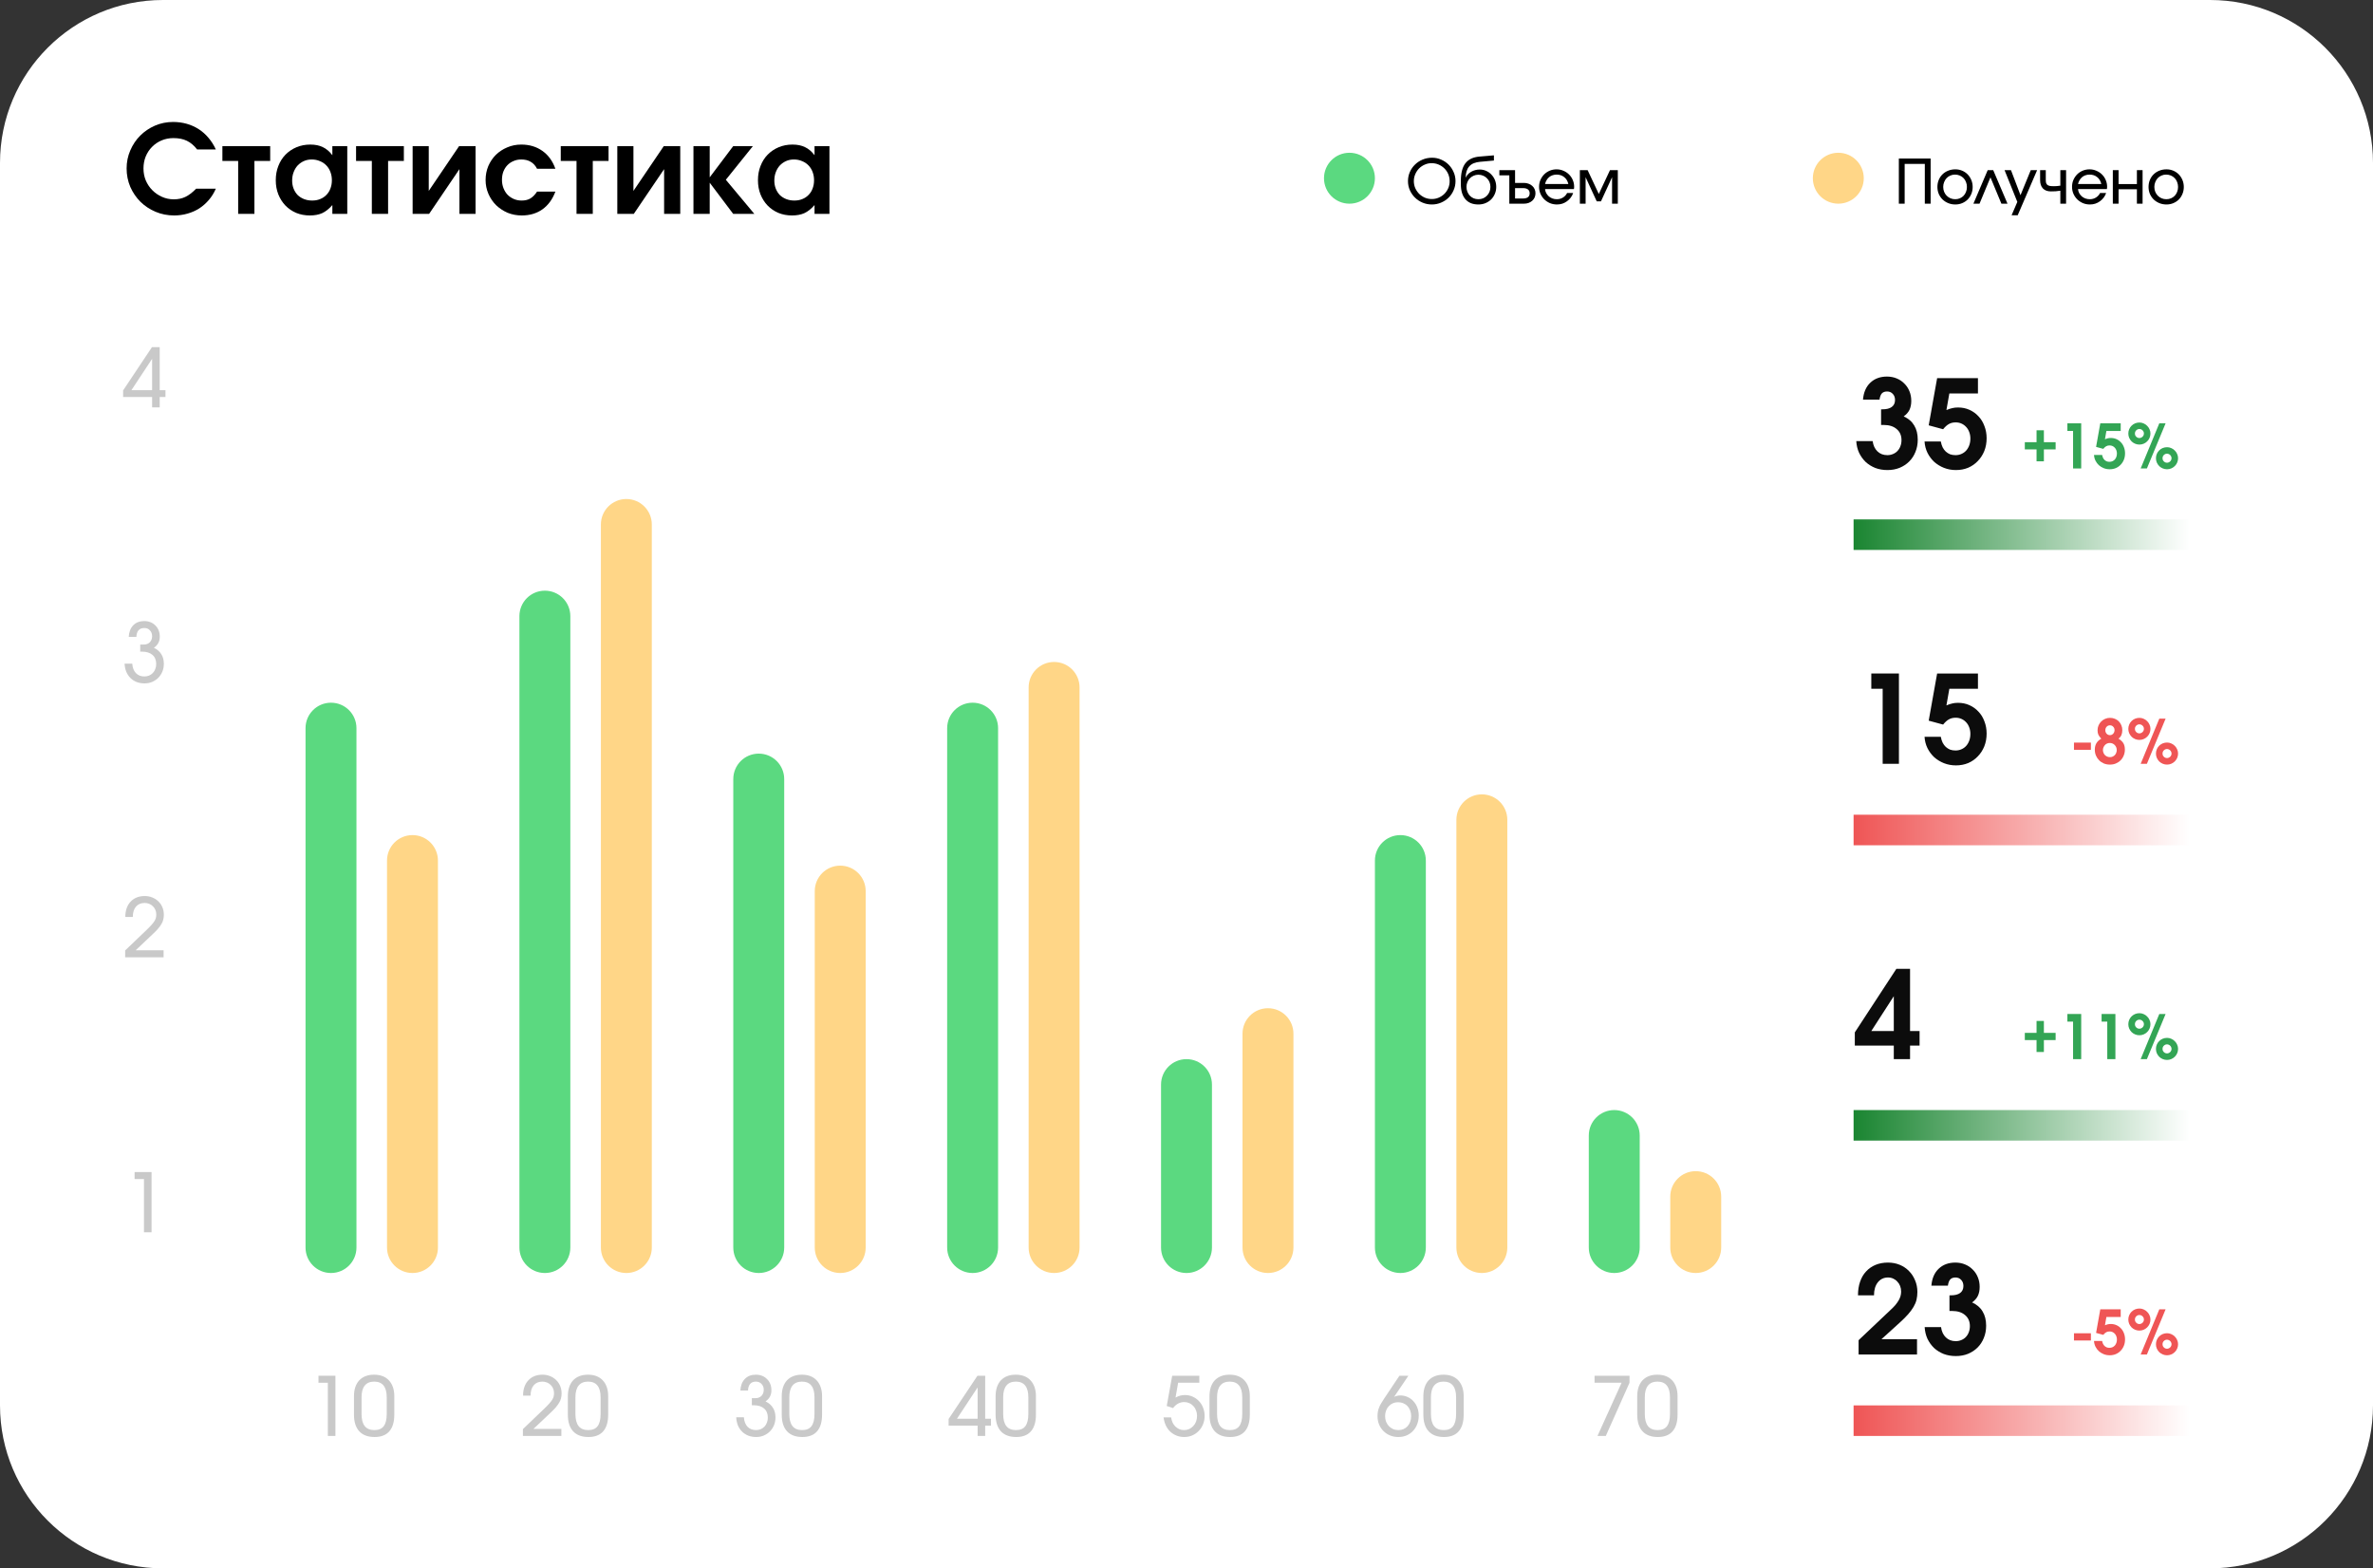 <?xml version="1.0" encoding="UTF-8"?> <svg xmlns="http://www.w3.org/2000/svg" width="233" height="154" viewBox="0 0 233 154" fill="none"><rect x="0" y="0" width="233" height="154" fill="#333333" stroke="none"/><path d="M0 16C0 7.163 7.163 0 16 0H217C225.837 0 233 7.163 233 16V138C233 146.837 225.837 154 217 154H16C7.163 154 0 146.837 0 138V16Z" fill="white"></path><path d="M30 71.5C30 70.119 31.119 69 32.5 69V69C33.881 69 35 70.119 35 71.5V122.5C35 123.881 33.881 125 32.5 125V125C31.119 125 30 123.881 30 122.5V71.5Z" fill="#5BD980"></path><path d="M51 60.5C51 59.119 52.119 58 53.5 58V58C54.881 58 56 59.119 56 60.5V122.5C56 123.881 54.881 125 53.5 125V125C52.119 125 51 123.881 51 122.5V60.5Z" fill="#5BD980"></path><path d="M72 76.5C72 75.119 73.119 74 74.5 74V74C75.881 74 77 75.119 77 76.5V122.5C77 123.881 75.881 125 74.5 125V125C73.119 125 72 123.881 72 122.5V76.5Z" fill="#5BD980"></path><path d="M93 71.5C93 70.119 94.119 69 95.5 69V69C96.881 69 98 70.119 98 71.5V122.5C98 123.881 96.881 125 95.5 125V125C94.119 125 93 123.881 93 122.5V71.5Z" fill="#5BD980"></path><path d="M114 106.5C114 105.119 115.119 104 116.5 104V104C117.881 104 119 105.119 119 106.5V122.5C119 123.881 117.881 125 116.5 125V125C115.119 125 114 123.881 114 122.5V106.5Z" fill="#5BD980"></path><path d="M135 84.5C135 83.119 136.119 82 137.5 82V82C138.881 82 140 83.119 140 84.5V122.5C140 123.881 138.881 125 137.5 125V125C136.119 125 135 123.881 135 122.5V84.5Z" fill="#5BD980"></path><path d="M156 111.5C156 110.119 157.119 109 158.5 109V109C159.881 109 161 110.119 161 111.5V122.5C161 123.881 159.881 125 158.5 125V125C157.119 125 156 123.881 156 122.5V111.5Z" fill="#5BD980"></path><path d="M130 17.5C130 16.119 131.119 15 132.5 15V15C133.881 15 135 16.119 135 17.5V17.5C135 18.881 133.881 20 132.5 20V20C131.119 20 130 18.881 130 17.5V17.5Z" fill="#5BD980"></path><path d="M38 84.5C38 83.119 39.119 82 40.5 82V82C41.881 82 43 83.119 43 84.5V122.5C43 123.881 41.881 125 40.5 125V125C39.119 125 38 123.881 38 122.5V84.5Z" fill="#FFD687"></path><path d="M59 51.5C59 50.119 60.119 49 61.5 49V49C62.881 49 64 50.119 64 51.5V122.5C64 123.881 62.881 125 61.5 125V125C60.119 125 59 123.881 59 122.5V51.5Z" fill="#FFD687"></path><path d="M80 87.5C80 86.119 81.119 85 82.5 85V85C83.881 85 85 86.119 85 87.5V122.5C85 123.881 83.881 125 82.5 125V125C81.119 125 80 123.881 80 122.5V87.5Z" fill="#FFD687"></path><path d="M101 67.5C101 66.119 102.119 65 103.5 65V65C104.881 65 106 66.119 106 67.5V122.5C106 123.881 104.881 125 103.5 125V125C102.119 125 101 123.881 101 122.5V67.5Z" fill="#FFD687"></path><path d="M122 101.5C122 100.119 123.119 99 124.5 99V99C125.881 99 127 100.119 127 101.5V122.5C127 123.881 125.881 125 124.5 125V125C123.119 125 122 123.881 122 122.5V101.5Z" fill="#FFD687"></path><path d="M143 80.5C143 79.119 144.119 78 145.5 78V78C146.881 78 148 79.119 148 80.5V122.5C148 123.881 146.881 125 145.5 125V125C144.119 125 143 123.881 143 122.5V80.5Z" fill="#FFD687"></path><path d="M164 117.5C164 116.119 165.119 115 166.5 115V115C167.881 115 169 116.119 169 117.5V122.5C169 123.881 167.881 125 166.5 125V125C165.119 125 164 123.881 164 122.5V117.5Z" fill="#FFD687"></path><path d="M178 17.5C178 16.119 179.119 15 180.5 15V15C181.881 15 183 16.119 183 17.5V17.5C183 18.881 181.881 20 180.5 20V20C179.119 20 178 18.881 178 17.5V17.5Z" fill="#FFD687"></path><path d="M14.136 121V115.776H13.216V115.088H14.88V121H14.136Z" fill="#C9C9C9"></path><path d="M34.756 138.904V137.12C34.756 136.779 34.798 136.477 34.884 136.216C34.974 135.949 35.102 135.725 35.268 135.544C35.438 135.363 35.647 135.224 35.892 135.128C36.137 135.032 36.417 134.984 36.732 134.984C37.047 134.984 37.327 135.032 37.572 135.128C37.817 135.224 38.023 135.363 38.188 135.544C38.358 135.725 38.489 135.947 38.58 136.208C38.67 136.469 38.716 136.765 38.716 137.096V138.904C38.716 139.629 38.55 140.179 38.22 140.552C37.895 140.92 37.414 141.104 36.78 141.104C36.124 141.104 35.623 140.917 35.276 140.544C34.929 140.165 34.756 139.619 34.756 138.904ZM35.5 138.832C35.5 139.371 35.604 139.771 35.812 140.032C36.02 140.293 36.334 140.424 36.756 140.424C37.177 140.424 37.484 140.296 37.676 140.04C37.873 139.784 37.972 139.384 37.972 138.84V137.208C37.972 136.691 37.868 136.304 37.66 136.048C37.457 135.792 37.151 135.664 36.74 135.664C36.329 135.664 36.02 135.795 35.812 136.056C35.604 136.312 35.5 136.696 35.5 137.208V138.832Z" fill="#C9C9C9"></path><path d="M32.191 141V135.776H31.27V135.088H32.934V141H32.191Z" fill="#C9C9C9"></path><path d="M55.756 138.904V137.12C55.756 136.779 55.798 136.477 55.884 136.216C55.974 135.949 56.102 135.725 56.268 135.544C56.438 135.363 56.647 135.224 56.892 135.128C57.137 135.032 57.417 134.984 57.732 134.984C58.047 134.984 58.327 135.032 58.572 135.128C58.817 135.224 59.023 135.363 59.188 135.544C59.358 135.725 59.489 135.947 59.58 136.208C59.67 136.469 59.716 136.765 59.716 137.096V138.904C59.716 139.629 59.55 140.179 59.22 140.552C58.895 140.92 58.414 141.104 57.78 141.104C57.124 141.104 56.623 140.917 56.276 140.544C55.929 140.165 55.756 139.619 55.756 138.904ZM56.5 138.832C56.5 139.371 56.604 139.771 56.812 140.032C57.02 140.293 57.334 140.424 57.756 140.424C58.177 140.424 58.484 140.296 58.676 140.04C58.873 139.784 58.972 139.384 58.972 138.84V137.208C58.972 136.691 58.868 136.304 58.66 136.048C58.457 135.792 58.151 135.664 57.74 135.664C57.329 135.664 57.02 135.795 56.812 136.056C56.604 136.312 56.5 136.696 56.5 137.208V138.832Z" fill="#C9C9C9"></path><path d="M51.343 141V140.328L53.423 138.336C53.625 138.144 53.788 137.979 53.911 137.84C54.039 137.701 54.137 137.576 54.207 137.464C54.281 137.347 54.332 137.237 54.359 137.136C54.385 137.029 54.399 136.917 54.399 136.8C54.399 136.635 54.369 136.483 54.311 136.344C54.252 136.205 54.172 136.088 54.071 135.992C53.975 135.891 53.855 135.811 53.711 135.752C53.572 135.693 53.42 135.664 53.255 135.664C52.892 135.664 52.607 135.787 52.399 136.032C52.196 136.277 52.095 136.613 52.095 137.04H51.359C51.359 136.725 51.401 136.443 51.487 136.192C51.577 135.936 51.705 135.72 51.871 135.544C52.036 135.363 52.236 135.224 52.471 135.128C52.705 135.032 52.969 134.984 53.263 134.984C53.535 134.984 53.785 135.032 54.015 135.128C54.244 135.219 54.441 135.347 54.607 135.512C54.777 135.672 54.908 135.864 54.999 136.088C55.095 136.312 55.143 136.557 55.143 136.824C55.143 136.989 55.124 137.147 55.087 137.296C55.055 137.44 54.993 137.587 54.903 137.736C54.817 137.88 54.705 138.035 54.567 138.2C54.428 138.36 54.252 138.539 54.039 138.736L52.375 140.312H55.119V141H51.343Z" fill="#C9C9C9"></path><path d="M76.757 138.904V137.12C76.757 136.779 76.799 136.477 76.885 136.216C76.975 135.949 77.103 135.725 77.269 135.544C77.439 135.363 77.647 135.224 77.893 135.128C78.138 135.032 78.418 134.984 78.733 134.984C79.047 134.984 79.328 135.032 79.573 135.128C79.818 135.224 80.023 135.363 80.189 135.544C80.359 135.725 80.49 135.947 80.581 136.208C80.671 136.469 80.717 136.765 80.717 137.096V138.904C80.717 139.629 80.552 140.179 80.221 140.552C79.895 140.92 79.415 141.104 78.781 141.104C78.125 141.104 77.624 140.917 77.277 140.544C76.93 140.165 76.757 139.619 76.757 138.904ZM77.501 138.832C77.501 139.371 77.605 139.771 77.813 140.032C78.021 140.293 78.335 140.424 78.757 140.424C79.178 140.424 79.485 140.296 79.677 140.04C79.874 139.784 79.973 139.384 79.973 138.84V137.208C79.973 136.691 79.869 136.304 79.661 136.048C79.458 135.792 79.151 135.664 78.741 135.664C78.33 135.664 78.021 135.795 77.813 136.056C77.605 136.312 77.501 136.696 77.501 137.208V138.832Z" fill="#C9C9C9"></path><path d="M72.287 139.168H73.039C73.071 139.568 73.191 139.877 73.399 140.096C73.612 140.315 73.89 140.424 74.231 140.424C74.396 140.424 74.551 140.395 74.695 140.336C74.839 140.272 74.962 140.187 75.063 140.08C75.17 139.968 75.25 139.837 75.303 139.688C75.362 139.539 75.391 139.379 75.391 139.208C75.391 138.813 75.268 138.512 75.023 138.304C74.778 138.091 74.428 137.984 73.975 137.984H73.823V137.288H74.191C74.426 137.288 74.618 137.213 74.767 137.064C74.916 136.909 74.991 136.712 74.991 136.472C74.991 136.237 74.919 136.045 74.775 135.896C74.636 135.741 74.452 135.664 74.223 135.664C73.978 135.664 73.788 135.739 73.655 135.888C73.527 136.037 73.458 136.253 73.447 136.536H72.695C72.722 136.056 72.868 135.677 73.135 135.4C73.407 135.123 73.767 134.984 74.215 134.984C74.439 134.984 74.644 135.021 74.831 135.096C75.018 135.171 75.178 135.277 75.311 135.416C75.45 135.549 75.556 135.709 75.631 135.896C75.706 136.083 75.743 136.288 75.743 136.512C75.743 136.752 75.695 136.96 75.599 137.136C75.508 137.312 75.364 137.469 75.167 137.608C75.492 137.763 75.735 137.973 75.895 138.24C76.06 138.501 76.143 138.813 76.143 139.176C76.143 139.453 76.095 139.709 75.999 139.944C75.903 140.173 75.77 140.376 75.599 140.552C75.428 140.723 75.226 140.859 74.991 140.96C74.762 141.056 74.514 141.104 74.247 141.104C73.964 141.104 73.706 141.059 73.471 140.968C73.242 140.877 73.039 140.747 72.863 140.576C72.692 140.405 72.556 140.203 72.455 139.968C72.359 139.728 72.303 139.461 72.287 139.168Z" fill="#C9C9C9"></path><path d="M97.756 138.904V137.12C97.756 136.779 97.799 136.477 97.884 136.216C97.975 135.949 98.103 135.725 98.268 135.544C98.439 135.363 98.647 135.224 98.892 135.128C99.137 135.032 99.417 134.984 99.732 134.984C100.047 134.984 100.327 135.032 100.572 135.128C100.817 135.224 101.023 135.363 101.188 135.544C101.359 135.725 101.489 135.947 101.58 136.208C101.671 136.469 101.716 136.765 101.716 137.096V138.904C101.716 139.629 101.551 140.179 101.22 140.552C100.895 140.92 100.415 141.104 99.78 141.104C99.124 141.104 98.623 140.917 98.276 140.544C97.929 140.165 97.756 139.619 97.756 138.904ZM98.5 138.832C98.5 139.371 98.604 139.771 98.812 140.032C99.02 140.293 99.335 140.424 99.756 140.424C100.177 140.424 100.484 140.296 100.676 140.04C100.873 139.784 100.972 139.384 100.972 138.84V137.208C100.972 136.691 100.868 136.304 100.66 136.048C100.457 135.792 100.151 135.664 99.74 135.664C99.329 135.664 99.02 135.795 98.812 136.056C98.604 136.312 98.5 136.696 98.5 137.208V138.832Z" fill="#C9C9C9"></path><path d="M93.143 139.984V139.336L95.975 135.088H96.735V139.312H97.303V139.984H96.735V141H95.991V139.984H93.143ZM93.959 139.312H95.991V136.232L93.959 139.312Z" fill="#C9C9C9"></path><path d="M118.757 138.904V137.12C118.757 136.779 118.8 136.477 118.885 136.216C118.976 135.949 119.104 135.725 119.269 135.544C119.44 135.363 119.648 135.224 119.893 135.128C120.138 135.032 120.418 134.984 120.733 134.984C121.048 134.984 121.328 135.032 121.573 135.128C121.818 135.224 122.024 135.363 122.189 135.544C122.36 135.725 122.49 135.947 122.581 136.208C122.672 136.469 122.717 136.765 122.717 137.096V138.904C122.717 139.629 122.552 140.179 122.221 140.552C121.896 140.92 121.416 141.104 120.781 141.104C120.125 141.104 119.624 140.917 119.277 140.544C118.93 140.165 118.757 139.619 118.757 138.904ZM119.501 138.832C119.501 139.371 119.605 139.771 119.813 140.032C120.021 140.293 120.336 140.424 120.757 140.424C121.178 140.424 121.485 140.296 121.677 140.04C121.874 139.784 121.973 139.384 121.973 138.84V137.208C121.973 136.691 121.869 136.304 121.661 136.048C121.458 135.792 121.152 135.664 120.741 135.664C120.33 135.664 120.021 135.795 119.813 136.056C119.605 136.312 119.501 136.696 119.501 137.208V138.832Z" fill="#C9C9C9"></path><path d="M114.247 139.176H114.991C115.018 139.363 115.066 139.533 115.135 139.688C115.21 139.843 115.303 139.973 115.415 140.08C115.527 140.187 115.655 140.272 115.799 140.336C115.943 140.395 116.098 140.424 116.263 140.424C116.444 140.424 116.612 140.389 116.767 140.32C116.922 140.245 117.055 140.147 117.167 140.024C117.284 139.901 117.375 139.757 117.439 139.592C117.503 139.421 117.535 139.235 117.535 139.032C117.535 138.84 117.503 138.661 117.439 138.496C117.375 138.325 117.287 138.181 117.175 138.064C117.063 137.941 116.93 137.845 116.775 137.776C116.62 137.707 116.452 137.672 116.271 137.672C116.058 137.672 115.863 137.72 115.687 137.816C115.511 137.907 115.34 138.056 115.175 138.264L114.559 138.056L115.095 135.088H117.759V135.776H115.679L115.423 137.232C115.588 137.141 115.743 137.077 115.887 137.04C116.031 137.003 116.186 136.984 116.351 136.984C116.628 136.984 116.882 137.037 117.111 137.144C117.346 137.251 117.548 137.395 117.719 137.576C117.895 137.757 118.031 137.973 118.127 138.224C118.228 138.475 118.279 138.744 118.279 139.032C118.279 139.325 118.228 139.597 118.127 139.848C118.026 140.099 117.884 140.317 117.703 140.504C117.527 140.691 117.316 140.837 117.071 140.944C116.831 141.051 116.57 141.104 116.287 141.104C116.015 141.104 115.762 141.059 115.527 140.968C115.292 140.872 115.084 140.741 114.903 140.576C114.727 140.405 114.583 140.203 114.471 139.968C114.359 139.728 114.284 139.464 114.247 139.176Z" fill="#C9C9C9"></path><path d="M139.756 138.904V137.12C139.756 136.779 139.799 136.477 139.884 136.216C139.975 135.949 140.103 135.725 140.268 135.544C140.439 135.363 140.647 135.224 140.892 135.128C141.137 135.032 141.417 134.984 141.732 134.984C142.047 134.984 142.327 135.032 142.572 135.128C142.817 135.224 143.023 135.363 143.188 135.544C143.359 135.725 143.489 135.947 143.58 136.208C143.671 136.469 143.716 136.765 143.716 137.096V138.904C143.716 139.629 143.551 140.179 143.22 140.552C142.895 140.92 142.415 141.104 141.78 141.104C141.124 141.104 140.623 140.917 140.276 140.544C139.929 140.165 139.756 139.619 139.756 138.904ZM140.5 138.832C140.5 139.371 140.604 139.771 140.812 140.032C141.02 140.293 141.335 140.424 141.756 140.424C142.177 140.424 142.484 140.296 142.676 140.04C142.873 139.784 142.972 139.384 142.972 138.84V137.208C142.972 136.691 142.868 136.304 142.66 136.048C142.457 135.792 142.151 135.664 141.74 135.664C141.329 135.664 141.02 135.795 140.812 136.056C140.604 136.312 140.5 136.696 140.5 137.208V138.832Z" fill="#C9C9C9"></path><path d="M137.407 135.088H138.287L136.887 137.16C136.999 137.107 137.1 137.072 137.191 137.056C137.282 137.035 137.386 137.024 137.503 137.024C137.754 137.024 137.988 137.075 138.207 137.176C138.431 137.272 138.623 137.411 138.783 137.592C138.948 137.768 139.076 137.979 139.167 138.224C139.258 138.464 139.303 138.723 139.303 139C139.303 139.304 139.252 139.587 139.151 139.848C139.055 140.104 138.916 140.325 138.735 140.512C138.559 140.699 138.348 140.845 138.103 140.952C137.858 141.053 137.591 141.104 137.303 141.104C137.01 141.104 136.738 141.053 136.487 140.952C136.236 140.845 136.02 140.701 135.839 140.52C135.658 140.339 135.514 140.123 135.407 139.872C135.306 139.621 135.255 139.349 135.255 139.056C135.255 138.907 135.266 138.768 135.287 138.64C135.308 138.512 135.343 138.384 135.391 138.256C135.439 138.123 135.506 137.981 135.591 137.832C135.676 137.683 135.786 137.509 135.919 137.312L137.407 135.088ZM137.303 140.424C137.484 140.424 137.652 140.392 137.807 140.328C137.962 140.259 138.095 140.163 138.207 140.04C138.319 139.917 138.404 139.773 138.463 139.608C138.527 139.443 138.559 139.259 138.559 139.056C138.559 138.853 138.527 138.669 138.463 138.504C138.399 138.333 138.311 138.189 138.199 138.072C138.087 137.949 137.951 137.856 137.791 137.792C137.631 137.723 137.455 137.688 137.263 137.688C137.082 137.688 136.914 137.723 136.759 137.792C136.61 137.861 136.476 137.957 136.359 138.08C136.247 138.197 136.159 138.341 136.095 138.512C136.031 138.677 135.999 138.856 135.999 139.048C135.999 139.245 136.031 139.429 136.095 139.6C136.164 139.765 136.255 139.909 136.367 140.032C136.484 140.155 136.62 140.251 136.775 140.32C136.935 140.389 137.111 140.424 137.303 140.424Z" fill="#C9C9C9"></path><path d="M160.756 138.904V137.12C160.756 136.779 160.799 136.477 160.884 136.216C160.975 135.949 161.103 135.725 161.268 135.544C161.439 135.363 161.647 135.224 161.892 135.128C162.137 135.032 162.417 134.984 162.732 134.984C163.047 134.984 163.327 135.032 163.572 135.128C163.817 135.224 164.023 135.363 164.188 135.544C164.359 135.725 164.489 135.947 164.58 136.208C164.671 136.469 164.716 136.765 164.716 137.096V138.904C164.716 139.629 164.551 140.179 164.22 140.552C163.895 140.92 163.415 141.104 162.78 141.104C162.124 141.104 161.623 140.917 161.276 140.544C160.929 140.165 160.756 139.619 160.756 138.904ZM161.5 138.832C161.5 139.371 161.604 139.771 161.812 140.032C162.02 140.293 162.335 140.424 162.756 140.424C163.177 140.424 163.484 140.296 163.676 140.04C163.873 139.784 163.972 139.384 163.972 138.84V137.208C163.972 136.691 163.868 136.304 163.66 136.048C163.457 135.792 163.151 135.664 162.74 135.664C162.329 135.664 162.02 135.795 161.812 136.056C161.604 136.312 161.5 136.696 161.5 137.208V138.832Z" fill="#C9C9C9"></path><path d="M156.854 141L159.222 135.776H156.566V135.088H159.998V135.776L157.67 141H156.854Z" fill="#C9C9C9"></path><path d="M215 51L215 54L182 54L182 51L215 51Z" fill="url(#paint0_linear_187_800)"></path><path d="M188.967 43.348H190.563C190.603 43.564 190.663 43.756 190.743 43.924C190.831 44.092 190.935 44.232 191.055 44.344C191.183 44.456 191.323 44.544 191.475 44.608C191.635 44.664 191.811 44.692 192.003 44.692C192.219 44.692 192.415 44.652 192.591 44.572C192.775 44.492 192.931 44.38 193.059 44.236C193.187 44.092 193.287 43.92 193.359 43.72C193.431 43.52 193.467 43.3 193.467 43.06C193.467 42.836 193.431 42.628 193.359 42.436C193.287 42.236 193.187 42.068 193.059 41.932C192.931 41.788 192.779 41.676 192.603 41.596C192.427 41.516 192.235 41.476 192.027 41.476C191.771 41.476 191.551 41.528 191.367 41.632C191.183 41.728 190.991 41.9 190.791 42.148L189.375 41.764L190.203 37.132H194.211V38.632H191.403L191.115 40.264C191.347 40.168 191.543 40.104 191.703 40.072C191.863 40.032 192.047 40.012 192.255 40.012C192.663 40.012 193.035 40.088 193.371 40.24C193.715 40.392 194.011 40.604 194.259 40.876C194.515 41.14 194.711 41.46 194.847 41.836C194.991 42.204 195.063 42.604 195.063 43.036C195.063 43.484 194.987 43.9 194.835 44.284C194.683 44.66 194.471 44.988 194.199 45.268C193.935 45.548 193.619 45.768 193.251 45.928C192.883 46.08 192.483 46.156 192.051 46.156C191.635 46.156 191.243 46.084 190.875 45.94C190.515 45.796 190.195 45.6 189.915 45.352C189.643 45.096 189.423 44.8 189.255 44.464C189.087 44.12 188.991 43.748 188.967 43.348Z" fill="#0C0C0C"></path><path d="M182.264 43.312H183.872C183.928 43.736 184.084 44.072 184.34 44.32C184.596 44.568 184.92 44.692 185.312 44.692C185.512 44.692 185.696 44.656 185.864 44.584C186.04 44.512 186.188 44.412 186.308 44.284C186.436 44.148 186.532 43.992 186.596 43.816C186.668 43.632 186.704 43.432 186.704 43.216C186.704 42.76 186.548 42.4 186.236 42.136C185.924 41.864 185.5 41.728 184.964 41.728H184.7V40.192H184.832C185.232 40.192 185.536 40.116 185.744 39.964C185.96 39.804 186.068 39.576 186.068 39.28C186.068 39.032 185.996 38.832 185.852 38.68C185.708 38.52 185.52 38.44 185.288 38.44C185.064 38.44 184.892 38.504 184.772 38.632C184.66 38.76 184.584 38.964 184.544 39.244H182.924C182.98 38.54 183.216 37.988 183.632 37.588C184.056 37.18 184.604 36.976 185.276 36.976C185.62 36.976 185.936 37.036 186.224 37.156C186.52 37.276 186.772 37.444 186.98 37.66C187.196 37.868 187.364 38.12 187.484 38.416C187.604 38.704 187.664 39.02 187.664 39.364C187.664 39.708 187.604 40.004 187.484 40.252C187.364 40.492 187.176 40.704 186.92 40.888C187.384 41.096 187.728 41.392 187.952 41.776C188.184 42.152 188.3 42.62 188.3 43.18C188.3 43.612 188.224 44.012 188.072 44.38C187.928 44.74 187.724 45.052 187.46 45.316C187.196 45.58 186.88 45.788 186.512 45.94C186.152 46.084 185.756 46.156 185.324 46.156C184.9 46.156 184.504 46.088 184.136 45.952C183.776 45.808 183.46 45.612 183.188 45.364C182.924 45.108 182.708 44.808 182.54 44.464C182.38 44.112 182.288 43.728 182.264 43.312Z" fill="#0C0C0C"></path><path d="M210.188 46L212.018 41.566H212.636L210.8 46H210.188ZM211.688 44.998C211.688 44.846 211.716 44.704 211.772 44.572C211.828 44.44 211.904 44.326 212 44.23C212.1 44.13 212.216 44.052 212.348 43.996C212.484 43.94 212.628 43.912 212.78 43.912C212.928 43.912 213.066 43.942 213.194 44.002C213.326 44.058 213.44 44.136 213.536 44.236C213.636 44.332 213.714 44.446 213.77 44.578C213.83 44.706 213.86 44.844 213.86 44.992C213.86 45.14 213.832 45.28 213.776 45.412C213.72 45.544 213.642 45.66 213.542 45.76C213.442 45.86 213.326 45.938 213.194 45.994C213.066 46.05 212.926 46.078 212.774 46.078C212.626 46.078 212.486 46.05 212.354 45.994C212.222 45.938 212.106 45.862 212.006 45.766C211.91 45.666 211.832 45.55 211.772 45.418C211.716 45.286 211.688 45.146 211.688 44.998ZM212.774 45.436C212.834 45.436 212.89 45.424 212.942 45.4C212.998 45.376 213.046 45.344 213.086 45.304C213.126 45.264 213.158 45.218 213.182 45.166C213.206 45.11 213.218 45.052 213.218 44.992C213.218 44.932 213.206 44.876 213.182 44.824C213.158 44.768 213.126 44.72 213.086 44.68C213.046 44.64 212.998 44.608 212.942 44.584C212.89 44.56 212.832 44.548 212.768 44.548C212.708 44.548 212.652 44.56 212.6 44.584C212.548 44.608 212.502 44.64 212.462 44.68C212.422 44.72 212.39 44.768 212.366 44.824C212.346 44.876 212.336 44.932 212.336 44.992C212.336 45.052 212.346 45.11 212.366 45.166C212.39 45.218 212.422 45.264 212.462 45.304C212.502 45.344 212.548 45.376 212.6 45.4C212.656 45.424 212.714 45.436 212.774 45.436ZM208.976 42.574C208.976 42.422 209.004 42.28 209.06 42.148C209.116 42.016 209.192 41.902 209.288 41.806C209.388 41.706 209.504 41.628 209.636 41.572C209.772 41.516 209.916 41.488 210.068 41.488C210.216 41.488 210.354 41.518 210.482 41.578C210.614 41.634 210.728 41.712 210.824 41.812C210.924 41.908 211.002 42.022 211.058 42.154C211.118 42.282 211.148 42.42 211.148 42.568C211.148 42.716 211.12 42.856 211.064 42.988C211.008 43.12 210.93 43.236 210.83 43.336C210.73 43.436 210.614 43.514 210.482 43.57C210.354 43.626 210.214 43.654 210.062 43.654C209.914 43.654 209.774 43.626 209.642 43.57C209.51 43.514 209.394 43.438 209.294 43.342C209.198 43.242 209.12 43.126 209.06 42.994C209.004 42.862 208.976 42.722 208.976 42.574ZM210.062 43.012C210.122 43.012 210.178 43 210.23 42.976C210.286 42.952 210.334 42.92 210.374 42.88C210.414 42.84 210.446 42.794 210.47 42.742C210.494 42.686 210.506 42.628 210.506 42.568C210.506 42.444 210.462 42.34 210.374 42.256C210.29 42.168 210.184 42.124 210.056 42.124C209.996 42.124 209.94 42.136 209.888 42.16C209.836 42.184 209.79 42.216 209.75 42.256C209.71 42.296 209.678 42.344 209.654 42.4C209.634 42.452 209.624 42.508 209.624 42.568C209.624 42.628 209.634 42.686 209.654 42.742C209.678 42.794 209.71 42.84 209.75 42.88C209.79 42.92 209.836 42.952 209.888 42.976C209.944 43 210.002 43.012 210.062 43.012Z" fill="#33A555"></path><path d="M205.606 44.674H206.404C206.424 44.782 206.454 44.878 206.494 44.962C206.538 45.046 206.59 45.116 206.65 45.172C206.714 45.228 206.784 45.272 206.86 45.304C206.94 45.332 207.028 45.346 207.124 45.346C207.232 45.346 207.33 45.326 207.418 45.286C207.51 45.246 207.588 45.19 207.652 45.118C207.716 45.046 207.766 44.96 207.802 44.86C207.838 44.76 207.856 44.65 207.856 44.53C207.856 44.418 207.838 44.314 207.802 44.218C207.766 44.118 207.716 44.034 207.652 43.966C207.588 43.894 207.512 43.838 207.424 43.798C207.336 43.758 207.24 43.738 207.136 43.738C207.008 43.738 206.898 43.764 206.806 43.816C206.714 43.864 206.618 43.95 206.518 44.074L205.81 43.882L206.224 41.566H208.228V42.316H206.824L206.68 43.132C206.796 43.084 206.894 43.052 206.974 43.036C207.054 43.016 207.146 43.006 207.25 43.006C207.454 43.006 207.64 43.044 207.808 43.12C207.98 43.196 208.128 43.302 208.252 43.438C208.38 43.57 208.478 43.73 208.546 43.918C208.618 44.102 208.654 44.302 208.654 44.518C208.654 44.742 208.616 44.95 208.54 45.142C208.464 45.33 208.358 45.494 208.222 45.634C208.09 45.774 207.932 45.884 207.748 45.964C207.564 46.04 207.364 46.078 207.148 46.078C206.94 46.078 206.744 46.042 206.56 45.97C206.38 45.898 206.22 45.8 206.08 45.676C205.944 45.548 205.834 45.4 205.75 45.232C205.666 45.06 205.618 44.874 205.606 44.674Z" fill="#33A555"></path><path d="M203.551 46V42.316H202.993V41.566H204.349V46H203.551Z" fill="#33A555"></path><path d="M199.965 45.298V44.128H198.813V43.42H199.965V42.25H200.685V43.42H201.837V44.128H200.685V45.298H199.965Z" fill="#33A555"></path><path d="M215 80L215 83L182 83L182 80L215 80Z" fill="url(#paint1_linear_187_800)"></path><path d="M210.188 75L212.018 70.566H212.636L210.8 75H210.188ZM211.688 73.998C211.688 73.846 211.716 73.704 211.772 73.572C211.828 73.44 211.904 73.326 212 73.23C212.1 73.13 212.216 73.052 212.348 72.996C212.484 72.94 212.628 72.912 212.78 72.912C212.928 72.912 213.066 72.942 213.194 73.002C213.326 73.058 213.44 73.136 213.536 73.236C213.636 73.332 213.714 73.446 213.77 73.578C213.83 73.706 213.86 73.844 213.86 73.992C213.86 74.14 213.832 74.28 213.776 74.412C213.72 74.544 213.642 74.66 213.542 74.76C213.442 74.86 213.326 74.938 213.194 74.994C213.066 75.05 212.926 75.078 212.774 75.078C212.626 75.078 212.486 75.05 212.354 74.994C212.222 74.938 212.106 74.862 212.006 74.766C211.91 74.666 211.832 74.55 211.772 74.418C211.716 74.286 211.688 74.146 211.688 73.998ZM212.774 74.436C212.834 74.436 212.89 74.424 212.942 74.4C212.998 74.376 213.046 74.344 213.086 74.304C213.126 74.264 213.158 74.218 213.182 74.166C213.206 74.11 213.218 74.052 213.218 73.992C213.218 73.932 213.206 73.876 213.182 73.824C213.158 73.768 213.126 73.72 213.086 73.68C213.046 73.64 212.998 73.608 212.942 73.584C212.89 73.56 212.832 73.548 212.768 73.548C212.708 73.548 212.652 73.56 212.6 73.584C212.548 73.608 212.502 73.64 212.462 73.68C212.422 73.72 212.39 73.768 212.366 73.824C212.346 73.876 212.336 73.932 212.336 73.992C212.336 74.052 212.346 74.11 212.366 74.166C212.39 74.218 212.422 74.264 212.462 74.304C212.502 74.344 212.548 74.376 212.6 74.4C212.656 74.424 212.714 74.436 212.774 74.436ZM208.976 71.574C208.976 71.422 209.004 71.28 209.06 71.148C209.116 71.016 209.192 70.902 209.288 70.806C209.388 70.706 209.504 70.628 209.636 70.572C209.772 70.516 209.916 70.488 210.068 70.488C210.216 70.488 210.354 70.518 210.482 70.578C210.614 70.634 210.728 70.712 210.824 70.812C210.924 70.908 211.002 71.022 211.058 71.154C211.118 71.282 211.148 71.42 211.148 71.568C211.148 71.716 211.12 71.856 211.064 71.988C211.008 72.12 210.93 72.236 210.83 72.336C210.73 72.436 210.614 72.514 210.482 72.57C210.354 72.626 210.214 72.654 210.062 72.654C209.914 72.654 209.774 72.626 209.642 72.57C209.51 72.514 209.394 72.438 209.294 72.342C209.198 72.242 209.12 72.126 209.06 71.994C209.004 71.862 208.976 71.722 208.976 71.574ZM210.062 72.012C210.122 72.012 210.178 72 210.23 71.976C210.286 71.952 210.334 71.92 210.374 71.88C210.414 71.84 210.446 71.794 210.47 71.742C210.494 71.686 210.506 71.628 210.506 71.568C210.506 71.444 210.462 71.34 210.374 71.256C210.29 71.168 210.184 71.124 210.056 71.124C209.996 71.124 209.94 71.136 209.888 71.16C209.836 71.184 209.79 71.216 209.75 71.256C209.71 71.296 209.678 71.344 209.654 71.4C209.634 71.452 209.624 71.508 209.624 71.568C209.624 71.628 209.634 71.686 209.654 71.742C209.678 71.794 209.71 71.84 209.75 71.88C209.79 71.92 209.836 71.952 209.888 71.976C209.944 72 210.002 72.012 210.062 72.012Z" fill="#EF5555"></path><path d="M205.685 73.614C205.685 73.366 205.737 73.154 205.841 72.978C205.945 72.802 206.105 72.654 206.321 72.534C206.181 72.386 206.085 72.254 206.033 72.138C205.981 72.018 205.955 71.874 205.955 71.706C205.955 71.538 205.987 71.38 206.051 71.232C206.115 71.084 206.201 70.956 206.309 70.848C206.421 70.736 206.551 70.648 206.699 70.584C206.847 70.52 207.005 70.488 207.173 70.488C207.345 70.488 207.505 70.518 207.653 70.578C207.801 70.638 207.929 70.722 208.037 70.83C208.145 70.938 208.229 71.066 208.289 71.214C208.353 71.362 208.385 71.522 208.385 71.694C208.385 71.882 208.355 72.044 208.295 72.18C208.235 72.316 208.141 72.434 208.013 72.534C208.237 72.67 208.397 72.82 208.493 72.984C208.589 73.148 208.637 73.356 208.637 73.608C208.637 73.816 208.599 74.01 208.523 74.19C208.451 74.37 208.349 74.526 208.217 74.658C208.085 74.79 207.929 74.894 207.749 74.97C207.573 75.042 207.379 75.078 207.167 75.078C206.959 75.078 206.763 75.042 206.579 74.97C206.399 74.894 206.243 74.79 206.111 74.658C205.979 74.526 205.875 74.372 205.799 74.196C205.723 74.016 205.685 73.822 205.685 73.614ZM207.173 72.186C207.237 72.186 207.295 72.174 207.347 72.15C207.403 72.122 207.451 72.086 207.491 72.042C207.531 71.998 207.563 71.946 207.587 71.886C207.611 71.826 207.623 71.762 207.623 71.694C207.623 71.558 207.579 71.446 207.491 71.358C207.407 71.266 207.299 71.22 207.167 71.22C207.039 71.22 206.931 71.268 206.843 71.364C206.759 71.456 206.717 71.57 206.717 71.706C206.717 71.774 206.729 71.838 206.753 71.898C206.777 71.954 206.809 72.004 206.849 72.048C206.889 72.092 206.937 72.126 206.993 72.15C207.049 72.174 207.109 72.186 207.173 72.186ZM206.483 73.65C206.483 73.746 206.501 73.838 206.537 73.926C206.573 74.01 206.621 74.084 206.681 74.148C206.745 74.208 206.819 74.256 206.903 74.292C206.987 74.328 207.077 74.346 207.173 74.346C207.269 74.346 207.357 74.328 207.437 74.292C207.517 74.256 207.587 74.208 207.647 74.148C207.707 74.084 207.753 74.01 207.785 73.926C207.821 73.838 207.839 73.744 207.839 73.644C207.839 73.548 207.821 73.458 207.785 73.374C207.749 73.29 207.701 73.218 207.641 73.158C207.581 73.094 207.509 73.044 207.425 73.008C207.341 72.972 207.251 72.954 207.155 72.954C207.063 72.954 206.975 72.972 206.891 73.008C206.811 73.044 206.741 73.094 206.681 73.158C206.621 73.222 206.573 73.296 206.537 73.38C206.501 73.464 206.483 73.554 206.483 73.65Z" fill="#EF5555"></path><path d="M203.639 73.626V72.918H205.301V73.626H203.639Z" fill="#EF5555"></path><path d="M188.967 72.348H190.563C190.603 72.564 190.663 72.756 190.743 72.924C190.831 73.092 190.935 73.232 191.055 73.344C191.183 73.456 191.323 73.544 191.475 73.608C191.635 73.664 191.811 73.692 192.003 73.692C192.219 73.692 192.415 73.652 192.591 73.572C192.775 73.492 192.931 73.38 193.059 73.236C193.187 73.092 193.287 72.92 193.359 72.72C193.431 72.52 193.467 72.3 193.467 72.06C193.467 71.836 193.431 71.628 193.359 71.436C193.287 71.236 193.187 71.068 193.059 70.932C192.931 70.788 192.779 70.676 192.603 70.596C192.427 70.516 192.235 70.476 192.027 70.476C191.771 70.476 191.551 70.528 191.367 70.632C191.183 70.728 190.991 70.9 190.791 71.148L189.375 70.764L190.203 66.132H194.211V67.632H191.403L191.115 69.264C191.347 69.168 191.543 69.104 191.703 69.072C191.863 69.032 192.047 69.012 192.255 69.012C192.663 69.012 193.035 69.088 193.371 69.24C193.715 69.392 194.011 69.604 194.259 69.876C194.515 70.14 194.711 70.46 194.847 70.836C194.991 71.204 195.063 71.604 195.063 72.036C195.063 72.484 194.987 72.9 194.835 73.284C194.683 73.66 194.471 73.988 194.199 74.268C193.935 74.548 193.619 74.768 193.251 74.928C192.883 75.08 192.483 75.156 192.051 75.156C191.635 75.156 191.243 75.084 190.875 74.94C190.515 74.796 190.195 74.6 189.915 74.352C189.643 74.096 189.423 73.8 189.255 73.464C189.087 73.12 188.991 72.748 188.967 72.348Z" fill="#0C0C0C"></path><path d="M184.856 75V67.632H183.74V66.132H186.452V75H184.856Z" fill="#0C0C0C"></path><path d="M215 109L215 112L182 112L182 109L215 109Z" fill="url(#paint2_linear_187_800)"></path><path d="M210.188 104L212.018 99.566H212.636L210.8 104H210.188ZM211.688 102.998C211.688 102.846 211.716 102.704 211.772 102.572C211.828 102.44 211.904 102.326 212 102.23C212.1 102.13 212.216 102.052 212.348 101.996C212.484 101.94 212.628 101.912 212.78 101.912C212.928 101.912 213.066 101.942 213.194 102.002C213.326 102.058 213.44 102.136 213.536 102.236C213.636 102.332 213.714 102.446 213.77 102.578C213.83 102.706 213.86 102.844 213.86 102.992C213.86 103.14 213.832 103.28 213.776 103.412C213.72 103.544 213.642 103.66 213.542 103.76C213.442 103.86 213.326 103.938 213.194 103.994C213.066 104.05 212.926 104.078 212.774 104.078C212.626 104.078 212.486 104.05 212.354 103.994C212.222 103.938 212.106 103.862 212.006 103.766C211.91 103.666 211.832 103.55 211.772 103.418C211.716 103.286 211.688 103.146 211.688 102.998ZM212.774 103.436C212.834 103.436 212.89 103.424 212.942 103.4C212.998 103.376 213.046 103.344 213.086 103.304C213.126 103.264 213.158 103.218 213.182 103.166C213.206 103.11 213.218 103.052 213.218 102.992C213.218 102.932 213.206 102.876 213.182 102.824C213.158 102.768 213.126 102.72 213.086 102.68C213.046 102.64 212.998 102.608 212.942 102.584C212.89 102.56 212.832 102.548 212.768 102.548C212.708 102.548 212.652 102.56 212.6 102.584C212.548 102.608 212.502 102.64 212.462 102.68C212.422 102.72 212.39 102.768 212.366 102.824C212.346 102.876 212.336 102.932 212.336 102.992C212.336 103.052 212.346 103.11 212.366 103.166C212.39 103.218 212.422 103.264 212.462 103.304C212.502 103.344 212.548 103.376 212.6 103.4C212.656 103.424 212.714 103.436 212.774 103.436ZM208.976 100.574C208.976 100.422 209.004 100.28 209.06 100.148C209.116 100.016 209.192 99.902 209.288 99.806C209.388 99.706 209.504 99.628 209.636 99.572C209.772 99.516 209.916 99.488 210.068 99.488C210.216 99.488 210.354 99.518 210.482 99.578C210.614 99.634 210.728 99.712 210.824 99.812C210.924 99.908 211.002 100.022 211.058 100.154C211.118 100.282 211.148 100.42 211.148 100.568C211.148 100.716 211.12 100.856 211.064 100.988C211.008 101.12 210.93 101.236 210.83 101.336C210.73 101.436 210.614 101.514 210.482 101.57C210.354 101.626 210.214 101.654 210.062 101.654C209.914 101.654 209.774 101.626 209.642 101.57C209.51 101.514 209.394 101.438 209.294 101.342C209.198 101.242 209.12 101.126 209.06 100.994C209.004 100.862 208.976 100.722 208.976 100.574ZM210.062 101.012C210.122 101.012 210.178 101 210.23 100.976C210.286 100.952 210.334 100.92 210.374 100.88C210.414 100.84 210.446 100.794 210.47 100.742C210.494 100.686 210.506 100.628 210.506 100.568C210.506 100.444 210.462 100.34 210.374 100.256C210.29 100.168 210.184 100.124 210.056 100.124C209.996 100.124 209.94 100.136 209.888 100.16C209.836 100.184 209.79 100.216 209.75 100.256C209.71 100.296 209.678 100.344 209.654 100.4C209.634 100.452 209.624 100.508 209.624 100.568C209.624 100.628 209.634 100.686 209.654 100.742C209.678 100.794 209.71 100.84 209.75 100.88C209.79 100.92 209.836 100.952 209.888 100.976C209.944 101 210.002 101.012 210.062 101.012Z" fill="#33A555"></path><path d="M206.909 104V100.316H206.351V99.566H207.707V104H206.909Z" fill="#33A555"></path><path d="M203.551 104V100.316H202.993V99.566H204.349V104H203.551Z" fill="#33A555"></path><path d="M199.965 103.298V102.128H198.813V101.42H199.965V100.25H200.685V101.42H201.837V102.128H200.685V103.298H199.965Z" fill="#33A555"></path><path d="M182.12 102.668V101.372L186.2 95.132H187.544V101.24H188.48V102.668H187.544V104H185.948V102.668H182.12ZM183.74 101.24H185.948V97.82L183.74 101.24Z" fill="#0C0C0C"></path><path d="M215 138L215 141L182 141L182 138L215 138Z" fill="url(#paint3_linear_187_800)"></path><path d="M210.188 133L212.018 128.566H212.636L210.8 133H210.188ZM211.688 131.998C211.688 131.846 211.716 131.704 211.772 131.572C211.828 131.44 211.904 131.326 212 131.23C212.1 131.13 212.216 131.052 212.348 130.996C212.484 130.94 212.628 130.912 212.78 130.912C212.928 130.912 213.066 130.942 213.194 131.002C213.326 131.058 213.44 131.136 213.536 131.236C213.636 131.332 213.714 131.446 213.77 131.578C213.83 131.706 213.86 131.844 213.86 131.992C213.86 132.14 213.832 132.28 213.776 132.412C213.72 132.544 213.642 132.66 213.542 132.76C213.442 132.86 213.326 132.938 213.194 132.994C213.066 133.05 212.926 133.078 212.774 133.078C212.626 133.078 212.486 133.05 212.354 132.994C212.222 132.938 212.106 132.862 212.006 132.766C211.91 132.666 211.832 132.55 211.772 132.418C211.716 132.286 211.688 132.146 211.688 131.998ZM212.774 132.436C212.834 132.436 212.89 132.424 212.942 132.4C212.998 132.376 213.046 132.344 213.086 132.304C213.126 132.264 213.158 132.218 213.182 132.166C213.206 132.11 213.218 132.052 213.218 131.992C213.218 131.932 213.206 131.876 213.182 131.824C213.158 131.768 213.126 131.72 213.086 131.68C213.046 131.64 212.998 131.608 212.942 131.584C212.89 131.56 212.832 131.548 212.768 131.548C212.708 131.548 212.652 131.56 212.6 131.584C212.548 131.608 212.502 131.64 212.462 131.68C212.422 131.72 212.39 131.768 212.366 131.824C212.346 131.876 212.336 131.932 212.336 131.992C212.336 132.052 212.346 132.11 212.366 132.166C212.39 132.218 212.422 132.264 212.462 132.304C212.502 132.344 212.548 132.376 212.6 132.4C212.656 132.424 212.714 132.436 212.774 132.436ZM208.976 129.574C208.976 129.422 209.004 129.28 209.06 129.148C209.116 129.016 209.192 128.902 209.288 128.806C209.388 128.706 209.504 128.628 209.636 128.572C209.772 128.516 209.916 128.488 210.068 128.488C210.216 128.488 210.354 128.518 210.482 128.578C210.614 128.634 210.728 128.712 210.824 128.812C210.924 128.908 211.002 129.022 211.058 129.154C211.118 129.282 211.148 129.42 211.148 129.568C211.148 129.716 211.12 129.856 211.064 129.988C211.008 130.12 210.93 130.236 210.83 130.336C210.73 130.436 210.614 130.514 210.482 130.57C210.354 130.626 210.214 130.654 210.062 130.654C209.914 130.654 209.774 130.626 209.642 130.57C209.51 130.514 209.394 130.438 209.294 130.342C209.198 130.242 209.12 130.126 209.06 129.994C209.004 129.862 208.976 129.722 208.976 129.574ZM210.062 130.012C210.122 130.012 210.178 130 210.23 129.976C210.286 129.952 210.334 129.92 210.374 129.88C210.414 129.84 210.446 129.794 210.47 129.742C210.494 129.686 210.506 129.628 210.506 129.568C210.506 129.444 210.462 129.34 210.374 129.256C210.29 129.168 210.184 129.124 210.056 129.124C209.996 129.124 209.94 129.136 209.888 129.16C209.836 129.184 209.79 129.216 209.75 129.256C209.71 129.296 209.678 129.344 209.654 129.4C209.634 129.452 209.624 129.508 209.624 129.568C209.624 129.628 209.634 129.686 209.654 129.742C209.678 129.794 209.71 129.84 209.75 129.88C209.79 129.92 209.836 129.952 209.888 129.976C209.944 130 210.002 130.012 210.062 130.012Z" fill="#EF5555"></path><path d="M205.606 131.674H206.404C206.424 131.782 206.454 131.878 206.494 131.962C206.538 132.046 206.59 132.116 206.65 132.172C206.714 132.228 206.784 132.272 206.86 132.304C206.94 132.332 207.028 132.346 207.124 132.346C207.232 132.346 207.33 132.326 207.418 132.286C207.51 132.246 207.588 132.19 207.652 132.118C207.716 132.046 207.766 131.96 207.802 131.86C207.838 131.76 207.856 131.65 207.856 131.53C207.856 131.418 207.838 131.314 207.802 131.218C207.766 131.118 207.716 131.034 207.652 130.966C207.588 130.894 207.512 130.838 207.424 130.798C207.336 130.758 207.24 130.738 207.136 130.738C207.008 130.738 206.898 130.764 206.806 130.816C206.714 130.864 206.618 130.95 206.518 131.074L205.81 130.882L206.224 128.566H208.228V129.316H206.824L206.68 130.132C206.796 130.084 206.894 130.052 206.974 130.036C207.054 130.016 207.146 130.006 207.25 130.006C207.454 130.006 207.64 130.044 207.808 130.12C207.98 130.196 208.128 130.302 208.252 130.438C208.38 130.57 208.478 130.73 208.546 130.918C208.618 131.102 208.654 131.302 208.654 131.518C208.654 131.742 208.616 131.95 208.54 132.142C208.464 132.33 208.358 132.494 208.222 132.634C208.09 132.774 207.932 132.884 207.748 132.964C207.564 133.04 207.364 133.078 207.148 133.078C206.94 133.078 206.744 133.042 206.56 132.97C206.38 132.898 206.22 132.8 206.08 132.676C205.944 132.548 205.834 132.4 205.75 132.232C205.666 132.06 205.618 131.874 205.606 131.674Z" fill="#EF5555"></path><path d="M203.639 131.626V130.918H205.301V131.626H203.639Z" fill="#EF5555"></path><path d="M188.979 130.312H190.587C190.643 130.736 190.799 131.072 191.055 131.32C191.311 131.568 191.635 131.692 192.027 131.692C192.227 131.692 192.411 131.656 192.579 131.584C192.755 131.512 192.903 131.412 193.023 131.284C193.151 131.148 193.247 130.992 193.311 130.816C193.383 130.632 193.419 130.432 193.419 130.216C193.419 129.76 193.263 129.4 192.951 129.136C192.639 128.864 192.215 128.728 191.679 128.728H191.415V127.192H191.547C191.947 127.192 192.251 127.116 192.459 126.964C192.675 126.804 192.783 126.576 192.783 126.28C192.783 126.032 192.711 125.832 192.567 125.68C192.423 125.52 192.235 125.44 192.003 125.44C191.779 125.44 191.607 125.504 191.487 125.632C191.375 125.76 191.299 125.964 191.259 126.244H189.639C189.695 125.54 189.931 124.988 190.347 124.588C190.771 124.18 191.319 123.976 191.991 123.976C192.335 123.976 192.651 124.036 192.939 124.156C193.235 124.276 193.487 124.444 193.695 124.66C193.911 124.868 194.079 125.12 194.199 125.416C194.319 125.704 194.379 126.02 194.379 126.364C194.379 126.708 194.319 127.004 194.199 127.252C194.079 127.492 193.891 127.704 193.635 127.888C194.099 128.096 194.443 128.392 194.667 128.776C194.899 129.152 195.015 129.62 195.015 130.18C195.015 130.612 194.939 131.012 194.787 131.38C194.643 131.74 194.439 132.052 194.175 132.316C193.911 132.58 193.595 132.788 193.227 132.94C192.867 133.084 192.471 133.156 192.039 133.156C191.615 133.156 191.219 133.088 190.851 132.952C190.491 132.808 190.175 132.612 189.903 132.364C189.639 132.108 189.423 131.808 189.255 131.464C189.095 131.112 189.003 130.728 188.979 130.312Z" fill="#0C0C0C"></path><path d="M182.492 133V131.596L185.648 128.608C185.832 128.44 185.988 128.28 186.116 128.128C186.244 127.968 186.348 127.82 186.428 127.684C186.508 127.54 186.568 127.4 186.608 127.264C186.648 127.12 186.668 126.976 186.668 126.832C186.668 126.632 186.636 126.448 186.572 126.28C186.508 126.112 186.416 125.968 186.296 125.848C186.184 125.72 186.048 125.62 185.888 125.548C185.736 125.476 185.568 125.44 185.384 125.44C184.968 125.44 184.632 125.6 184.376 125.92C184.128 126.24 184.004 126.664 184.004 127.192H182.432C182.432 126.696 182.5 126.252 182.636 125.86C182.772 125.46 182.968 125.124 183.224 124.852C183.48 124.572 183.788 124.356 184.148 124.204C184.516 124.052 184.924 123.976 185.372 123.976C185.788 123.976 186.172 124.048 186.524 124.192C186.876 124.336 187.18 124.54 187.436 124.804C187.692 125.06 187.892 125.364 188.036 125.716C188.188 126.068 188.264 126.448 188.264 126.856C188.264 127.128 188.236 127.384 188.18 127.624C188.124 127.856 188.028 128.088 187.892 128.32C187.756 128.552 187.58 128.792 187.364 129.04C187.148 129.288 186.876 129.56 186.548 129.856L184.736 131.5H188.228V133H182.492Z" fill="#0C0C0C"></path><path d="M12.288 94V93.328L14.368 91.336C14.571 91.144 14.733 90.979 14.856 90.84C14.984 90.701 15.083 90.576 15.152 90.464C15.227 90.347 15.277 90.237 15.304 90.136C15.331 90.029 15.344 89.917 15.344 89.8C15.344 89.635 15.315 89.483 15.256 89.344C15.197 89.205 15.117 89.088 15.016 88.992C14.92 88.891 14.8 88.811 14.656 88.752C14.517 88.693 14.365 88.664 14.2 88.664C13.837 88.664 13.552 88.787 13.344 89.032C13.141 89.277 13.04 89.613 13.04 90.04H12.304C12.304 89.725 12.347 89.443 12.432 89.192C12.523 88.936 12.651 88.72 12.816 88.544C12.981 88.363 13.181 88.224 13.416 88.128C13.651 88.032 13.915 87.984 14.208 87.984C14.48 87.984 14.731 88.032 14.96 88.128C15.189 88.219 15.387 88.347 15.552 88.512C15.723 88.672 15.853 88.864 15.944 89.088C16.04 89.312 16.088 89.557 16.088 89.824C16.088 89.989 16.069 90.147 16.032 90.296C16 90.44 15.939 90.587 15.848 90.736C15.763 90.88 15.651 91.035 15.512 91.2C15.373 91.36 15.197 91.539 14.984 91.736L13.32 93.312H16.064V94H12.288Z" fill="#C9C9C9"></path><path d="M12.232 65.168H12.984C13.016 65.568 13.136 65.877 13.344 66.096C13.558 66.315 13.835 66.424 14.176 66.424C14.342 66.424 14.496 66.395 14.64 66.336C14.784 66.272 14.907 66.187 15.008 66.08C15.115 65.968 15.195 65.837 15.248 65.688C15.307 65.539 15.336 65.379 15.336 65.208C15.336 64.813 15.214 64.512 14.968 64.304C14.723 64.091 14.374 63.984 13.92 63.984H13.768V63.288H14.136C14.371 63.288 14.563 63.213 14.712 63.064C14.862 62.909 14.936 62.712 14.936 62.472C14.936 62.237 14.864 62.045 14.72 61.896C14.582 61.741 14.398 61.664 14.168 61.664C13.923 61.664 13.734 61.739 13.6 61.888C13.472 62.037 13.403 62.253 13.392 62.536H12.64C12.667 62.056 12.814 61.677 13.08 61.4C13.352 61.123 13.712 60.984 14.16 60.984C14.384 60.984 14.59 61.021 14.776 61.096C14.963 61.171 15.123 61.277 15.256 61.416C15.395 61.549 15.502 61.709 15.576 61.896C15.651 62.083 15.688 62.288 15.688 62.512C15.688 62.752 15.64 62.96 15.544 63.136C15.454 63.312 15.31 63.469 15.112 63.608C15.438 63.763 15.68 63.973 15.84 64.24C16.006 64.501 16.088 64.813 16.088 65.176C16.088 65.453 16.04 65.709 15.944 65.944C15.848 66.173 15.715 66.376 15.544 66.552C15.374 66.723 15.171 66.859 14.936 66.96C14.707 67.056 14.459 67.104 14.192 67.104C13.91 67.104 13.651 67.059 13.416 66.968C13.187 66.877 12.984 66.747 12.808 66.576C12.638 66.405 12.502 66.203 12.4 65.968C12.304 65.728 12.248 65.461 12.232 65.168Z" fill="#C9C9C9"></path><path d="M12.088 38.984V38.336L14.92 34.088H15.68V38.312H16.248V38.984H15.68V40H14.936V38.984H12.088ZM12.904 38.312H14.936V35.232L12.904 38.312Z" fill="#C9C9C9"></path><path d="M155.124 20V16.706H155.886L156.984 19.046L158.082 16.706H158.85V20H158.286V17.402L157.194 19.772H156.78L155.688 17.402V20H155.124Z" fill="black"></path><path d="M153.872 18.95H154.466C154.41 19.118 154.328 19.272 154.22 19.412C154.116 19.548 153.994 19.666 153.854 19.766C153.718 19.866 153.566 19.944 153.398 20C153.23 20.052 153.056 20.078 152.876 20.078C152.628 20.078 152.398 20.034 152.186 19.946C151.974 19.854 151.788 19.73 151.628 19.574C151.472 19.418 151.348 19.236 151.256 19.028C151.164 18.816 151.118 18.588 151.118 18.344C151.118 18.104 151.162 17.88 151.25 17.672C151.342 17.464 151.464 17.282 151.616 17.126C151.772 16.97 151.954 16.848 152.162 16.76C152.374 16.672 152.598 16.628 152.834 16.628C153.074 16.628 153.298 16.674 153.506 16.766C153.718 16.854 153.902 16.976 154.058 17.132C154.214 17.284 154.336 17.464 154.424 17.672C154.516 17.88 154.562 18.104 154.562 18.344C154.562 18.384 154.56 18.422 154.556 18.458C154.552 18.49 154.546 18.526 154.538 18.566H151.706C151.718 18.71 151.756 18.842 151.82 18.962C151.888 19.082 151.972 19.188 152.072 19.28C152.176 19.368 152.296 19.438 152.432 19.49C152.568 19.538 152.712 19.562 152.864 19.562C153.084 19.562 153.282 19.508 153.458 19.4C153.638 19.292 153.776 19.142 153.872 18.95ZM151.706 18.068H153.992C153.924 17.776 153.788 17.55 153.584 17.39C153.384 17.226 153.136 17.144 152.84 17.144C152.696 17.144 152.562 17.166 152.438 17.21C152.314 17.25 152.202 17.312 152.102 17.396C152.006 17.476 151.924 17.574 151.856 17.69C151.788 17.802 151.738 17.928 151.706 18.068Z" fill="black"></path><path d="M148.197 20V17.216H147.219V16.706H148.761V17.96H149.625C149.793 17.96 149.945 17.986 150.081 18.038C150.221 18.086 150.341 18.156 150.441 18.248C150.545 18.336 150.625 18.444 150.681 18.572C150.737 18.696 150.765 18.832 150.765 18.98C150.765 19.128 150.737 19.266 150.681 19.394C150.625 19.518 150.545 19.626 150.441 19.718C150.341 19.806 150.221 19.876 150.081 19.928C149.945 19.976 149.793 20 149.625 20H148.197ZM148.761 19.49H149.535C149.751 19.49 149.915 19.448 150.027 19.364C150.139 19.276 150.195 19.148 150.195 18.98C150.195 18.812 150.139 18.686 150.027 18.602C149.915 18.514 149.751 18.47 149.535 18.47H148.761V19.49Z" fill="black"></path><path d="M143.912 17.426L143.924 17.432C143.976 17.316 144.046 17.21 144.134 17.114C144.226 17.018 144.332 16.936 144.452 16.868C144.572 16.796 144.702 16.742 144.842 16.706C144.986 16.666 145.132 16.646 145.28 16.646C145.512 16.646 145.726 16.69 145.922 16.778C146.122 16.866 146.294 16.988 146.438 17.144C146.586 17.296 146.702 17.476 146.786 17.684C146.87 17.892 146.912 18.116 146.912 18.356C146.912 18.6 146.866 18.828 146.774 19.04C146.686 19.248 146.564 19.43 146.408 19.586C146.252 19.738 146.068 19.858 145.856 19.946C145.644 20.034 145.414 20.078 145.166 20.078C144.89 20.078 144.644 20.036 144.428 19.952C144.216 19.864 144.036 19.736 143.888 19.568C143.74 19.396 143.628 19.188 143.552 18.944C143.476 18.696 143.438 18.414 143.438 18.098V17.762C143.438 16.998 143.586 16.422 143.882 16.034C144.182 15.646 144.646 15.426 145.274 15.374L146.684 15.254V15.764L145.304 15.89C144.84 15.93 144.494 16.078 144.266 16.334C144.038 16.586 143.92 16.95 143.912 17.426ZM145.16 19.562C145.328 19.562 145.484 19.532 145.628 19.472C145.772 19.408 145.896 19.322 146 19.214C146.108 19.106 146.192 18.978 146.252 18.83C146.312 18.682 146.342 18.522 146.342 18.35C146.342 18.182 146.312 18.026 146.252 17.882C146.192 17.734 146.108 17.608 146 17.504C145.896 17.396 145.772 17.312 145.628 17.252C145.484 17.188 145.328 17.156 145.16 17.156C144.996 17.156 144.842 17.188 144.698 17.252C144.558 17.312 144.434 17.396 144.326 17.504C144.222 17.608 144.14 17.734 144.08 17.882C144.02 18.026 143.99 18.182 143.99 18.35C143.99 18.522 144.02 18.682 144.08 18.83C144.14 18.978 144.22 19.106 144.32 19.214C144.424 19.322 144.548 19.408 144.692 19.472C144.836 19.532 144.992 19.562 145.16 19.562Z" fill="black"></path><path d="M138.246 17.786C138.246 17.466 138.308 17.166 138.432 16.886C138.556 16.606 138.724 16.364 138.936 16.16C139.148 15.952 139.398 15.788 139.686 15.668C139.974 15.548 140.284 15.488 140.616 15.488C140.932 15.488 141.228 15.55 141.504 15.674C141.784 15.794 142.028 15.958 142.236 16.166C142.444 16.374 142.608 16.618 142.728 16.898C142.852 17.174 142.914 17.47 142.914 17.786C142.914 18.102 142.852 18.4 142.728 18.68C142.608 18.96 142.442 19.204 142.23 19.412C142.022 19.616 141.776 19.778 141.492 19.898C141.212 20.018 140.912 20.078 140.592 20.078C140.268 20.078 139.964 20.018 139.68 19.898C139.396 19.778 139.148 19.614 138.936 19.406C138.724 19.198 138.556 18.956 138.432 18.68C138.308 18.4 138.246 18.102 138.246 17.786ZM138.822 17.786C138.822 18.026 138.868 18.254 138.96 18.47C139.056 18.682 139.182 18.868 139.338 19.028C139.498 19.184 139.684 19.31 139.896 19.406C140.112 19.498 140.342 19.544 140.586 19.544C140.83 19.544 141.058 19.498 141.27 19.406C141.482 19.314 141.666 19.19 141.822 19.034C141.982 18.874 142.108 18.688 142.2 18.476C142.292 18.264 142.338 18.036 142.338 17.792C142.338 17.544 142.292 17.312 142.2 17.096C142.108 16.88 141.982 16.694 141.822 16.538C141.662 16.378 141.474 16.252 141.258 16.16C141.042 16.068 140.81 16.022 140.562 16.022C140.326 16.022 140.102 16.07 139.89 16.166C139.678 16.258 139.492 16.384 139.332 16.544C139.176 16.704 139.052 16.892 138.96 17.108C138.868 17.32 138.822 17.546 138.822 17.786Z" fill="black"></path><path d="M210.961 18.356C210.961 18.108 211.005 17.878 211.093 17.666C211.181 17.454 211.303 17.272 211.459 17.12C211.619 16.964 211.805 16.844 212.017 16.76C212.233 16.672 212.467 16.628 212.719 16.628C212.959 16.628 213.183 16.672 213.391 16.76C213.599 16.848 213.779 16.97 213.931 17.126C214.083 17.282 214.203 17.466 214.291 17.678C214.379 17.886 214.423 18.114 214.423 18.362C214.423 18.606 214.379 18.832 214.291 19.04C214.207 19.248 214.089 19.43 213.937 19.586C213.785 19.738 213.605 19.858 213.397 19.946C213.189 20.034 212.963 20.078 212.719 20.078C212.471 20.078 212.239 20.034 212.023 19.946C211.811 19.858 211.625 19.738 211.465 19.586C211.309 19.43 211.185 19.248 211.093 19.04C211.005 18.828 210.961 18.6 210.961 18.356ZM212.713 19.562C212.877 19.562 213.029 19.532 213.169 19.472C213.309 19.412 213.429 19.33 213.529 19.226C213.633 19.118 213.713 18.99 213.769 18.842C213.829 18.694 213.859 18.534 213.859 18.362C213.859 18.186 213.829 18.024 213.769 17.876C213.713 17.724 213.631 17.594 213.523 17.486C213.419 17.378 213.295 17.294 213.151 17.234C213.007 17.174 212.851 17.144 212.683 17.144C212.519 17.144 212.367 17.176 212.227 17.24C212.087 17.3 211.965 17.384 211.861 17.492C211.761 17.6 211.681 17.73 211.621 17.882C211.561 18.03 211.531 18.188 211.531 18.356C211.531 18.528 211.561 18.688 211.621 18.836C211.681 18.98 211.763 19.106 211.867 19.214C211.975 19.322 212.101 19.408 212.245 19.472C212.389 19.532 212.545 19.562 212.713 19.562Z" fill="black"></path><path d="M207.454 20V16.706H208.018V18.074H209.818V16.706H210.376V20H209.818V18.584H208.018V20H207.454Z" fill="black"></path><path d="M206.203 18.95H206.797C206.741 19.118 206.659 19.272 206.551 19.412C206.447 19.548 206.325 19.666 206.185 19.766C206.049 19.866 205.897 19.944 205.729 20C205.561 20.052 205.387 20.078 205.207 20.078C204.959 20.078 204.729 20.034 204.517 19.946C204.305 19.854 204.119 19.73 203.959 19.574C203.803 19.418 203.679 19.236 203.587 19.028C203.495 18.816 203.449 18.588 203.449 18.344C203.449 18.104 203.493 17.88 203.581 17.672C203.673 17.464 203.795 17.282 203.947 17.126C204.103 16.97 204.285 16.848 204.493 16.76C204.705 16.672 204.929 16.628 205.165 16.628C205.405 16.628 205.629 16.674 205.837 16.766C206.049 16.854 206.233 16.976 206.389 17.132C206.545 17.284 206.667 17.464 206.755 17.672C206.847 17.88 206.893 18.104 206.893 18.344C206.893 18.384 206.891 18.422 206.887 18.458C206.883 18.49 206.877 18.526 206.869 18.566H204.037C204.049 18.71 204.087 18.842 204.151 18.962C204.219 19.082 204.303 19.188 204.403 19.28C204.507 19.368 204.627 19.438 204.763 19.49C204.899 19.538 205.043 19.562 205.195 19.562C205.415 19.562 205.613 19.508 205.789 19.4C205.969 19.292 206.107 19.142 206.203 18.95ZM204.037 18.068H206.323C206.255 17.776 206.119 17.55 205.915 17.39C205.715 17.226 205.467 17.144 205.171 17.144C205.027 17.144 204.893 17.166 204.769 17.21C204.645 17.25 204.533 17.312 204.433 17.396C204.337 17.476 204.255 17.574 204.187 17.69C204.119 17.802 204.069 17.928 204.037 18.068Z" fill="black"></path><path d="M202.3 20V18.728C202.136 18.752 201.98 18.77 201.832 18.782C201.684 18.79 201.53 18.794 201.37 18.794C201.038 18.794 200.778 18.698 200.59 18.506C200.406 18.31 200.314 18.038 200.314 17.69V16.706H200.872V17.69C200.872 17.806 200.884 17.902 200.908 17.978C200.936 18.054 200.98 18.116 201.04 18.164C201.1 18.208 201.18 18.24 201.28 18.26C201.384 18.276 201.516 18.284 201.676 18.284C201.776 18.284 201.872 18.28 201.964 18.272C202.056 18.264 202.168 18.25 202.3 18.23V16.706H202.864V20H202.3Z" fill="black"></path><path d="M197.513 21.14L198.077 19.826L196.823 16.706H197.453L198.389 19.166L199.397 16.706H200.021L198.113 21.14H197.513Z" fill="black"></path><path d="M193.765 20L195.169 16.706H195.709L197.113 20H196.513L195.439 17.414L194.365 20H193.765Z" fill="black"></path><path d="M190.23 18.356C190.23 18.108 190.274 17.878 190.362 17.666C190.45 17.454 190.572 17.272 190.728 17.12C190.888 16.964 191.074 16.844 191.286 16.76C191.502 16.672 191.736 16.628 191.988 16.628C192.228 16.628 192.452 16.672 192.66 16.76C192.868 16.848 193.048 16.97 193.2 17.126C193.352 17.282 193.472 17.466 193.56 17.678C193.648 17.886 193.692 18.114 193.692 18.362C193.692 18.606 193.648 18.832 193.56 19.04C193.476 19.248 193.358 19.43 193.206 19.586C193.054 19.738 192.874 19.858 192.666 19.946C192.458 20.034 192.232 20.078 191.988 20.078C191.74 20.078 191.508 20.034 191.292 19.946C191.08 19.858 190.894 19.738 190.734 19.586C190.578 19.43 190.454 19.248 190.362 19.04C190.274 18.828 190.23 18.6 190.23 18.356ZM191.982 19.562C192.146 19.562 192.298 19.532 192.438 19.472C192.578 19.412 192.698 19.33 192.798 19.226C192.902 19.118 192.982 18.99 193.038 18.842C193.098 18.694 193.128 18.534 193.128 18.362C193.128 18.186 193.098 18.024 193.038 17.876C192.982 17.724 192.9 17.594 192.792 17.486C192.688 17.378 192.564 17.294 192.42 17.234C192.276 17.174 192.12 17.144 191.952 17.144C191.788 17.144 191.636 17.176 191.496 17.24C191.356 17.3 191.234 17.384 191.13 17.492C191.03 17.6 190.95 17.73 190.89 17.882C190.83 18.03 190.8 18.188 190.8 18.356C190.8 18.528 190.83 18.688 190.89 18.836C190.95 18.98 191.032 19.106 191.136 19.214C191.244 19.322 191.37 19.408 191.514 19.472C191.658 19.532 191.814 19.562 191.982 19.562Z" fill="black"></path><path d="M186.444 20V15.566H189.564V20H188.994V16.094H187.014V20H186.444Z" fill="black"></path><path d="M74.422 17.7C74.422 17.188 74.506 16.72 74.674 16.296C74.842 15.864 75.074 15.496 75.37 15.192C75.674 14.88 76.034 14.636 76.45 14.46C76.866 14.284 77.318 14.196 77.806 14.196C78.294 14.196 78.706 14.28 79.042 14.448C79.386 14.608 79.698 14.872 79.978 15.24V14.352H81.442V21H79.978V20.136C79.658 20.504 79.326 20.768 78.982 20.928C78.646 21.08 78.242 21.156 77.77 21.156C77.282 21.156 76.834 21.072 76.426 20.904C76.018 20.728 75.666 20.488 75.37 20.184C75.074 19.872 74.842 19.508 74.674 19.092C74.506 18.668 74.422 18.204 74.422 17.7ZM76.03 17.736C76.03 18.024 76.078 18.288 76.174 18.528C76.27 18.768 76.402 18.976 76.57 19.152C76.746 19.32 76.954 19.452 77.194 19.548C77.442 19.644 77.71 19.692 77.998 19.692C78.286 19.692 78.546 19.644 78.778 19.548C79.018 19.452 79.222 19.316 79.39 19.14C79.566 18.964 79.698 18.756 79.786 18.516C79.882 18.268 79.93 17.996 79.93 17.7C79.93 17.404 79.882 17.132 79.786 16.884C79.69 16.628 79.554 16.412 79.378 16.236C79.202 16.052 78.99 15.912 78.742 15.816C78.502 15.712 78.238 15.66 77.95 15.66C77.67 15.66 77.414 15.712 77.182 15.816C76.95 15.92 76.746 16.064 76.57 16.248C76.402 16.432 76.27 16.652 76.174 16.908C76.078 17.156 76.03 17.432 76.03 17.736Z" fill="black"></path><path d="M68.089 21V14.352H69.685V17.412L71.989 14.352H73.921L71.269 17.652L74.065 21H71.989L69.685 17.94V21H68.089Z" fill="black"></path><path d="M60.612 21V14.352H62.196V18.744L65.172 14.352H66.792V21H65.208V16.608L62.232 21H60.612Z" fill="black"></path><path d="M56.608 21V15.804H55.06V14.352H59.752V15.804H58.204V21H56.608Z" fill="black"></path><path d="M52.732 18.816H54.532C54.252 19.568 53.828 20.148 53.26 20.556C52.692 20.956 52.016 21.156 51.232 21.156C50.736 21.156 50.272 21.068 49.84 20.892C49.416 20.708 49.04 20.46 48.712 20.148C48.392 19.828 48.14 19.456 47.956 19.032C47.772 18.608 47.68 18.156 47.68 17.676C47.68 17.188 47.768 16.732 47.944 16.308C48.128 15.884 48.376 15.516 48.688 15.204C49.008 14.892 49.38 14.648 49.804 14.472C50.228 14.288 50.688 14.196 51.184 14.196C51.984 14.196 52.676 14.404 53.26 14.82C53.844 15.236 54.268 15.82 54.532 16.572H52.732C52.572 16.26 52.364 16.032 52.108 15.888C51.86 15.736 51.552 15.66 51.184 15.66C50.904 15.66 50.648 15.712 50.416 15.816C50.184 15.912 49.984 16.048 49.816 16.224C49.648 16.4 49.516 16.612 49.42 16.86C49.332 17.1 49.288 17.368 49.288 17.664C49.288 17.952 49.336 18.22 49.432 18.468C49.528 18.716 49.66 18.932 49.828 19.116C50.004 19.292 50.208 19.432 50.44 19.536C50.68 19.64 50.94 19.692 51.22 19.692C51.556 19.692 51.84 19.624 52.072 19.488C52.312 19.344 52.532 19.12 52.732 18.816Z" fill="black"></path><path d="M40.515 21V14.352H42.099V18.744L45.075 14.352H46.695V21H45.111V16.608L42.135 21H40.515Z" fill="black"></path><path d="M36.51 21V15.804H34.962V14.352H39.654V15.804H38.106V21H36.51Z" fill="black"></path><path d="M27.078 17.7C27.078 17.188 27.162 16.72 27.33 16.296C27.498 15.864 27.73 15.496 28.026 15.192C28.33 14.88 28.69 14.636 29.106 14.46C29.522 14.284 29.974 14.196 30.462 14.196C30.95 14.196 31.362 14.28 31.698 14.448C32.042 14.608 32.354 14.872 32.634 15.24V14.352H34.098V21H32.634V20.136C32.314 20.504 31.982 20.768 31.638 20.928C31.302 21.08 30.898 21.156 30.426 21.156C29.938 21.156 29.49 21.072 29.082 20.904C28.674 20.728 28.322 20.488 28.026 20.184C27.73 19.872 27.498 19.508 27.33 19.092C27.162 18.668 27.078 18.204 27.078 17.7ZM28.686 17.736C28.686 18.024 28.734 18.288 28.83 18.528C28.926 18.768 29.058 18.976 29.226 19.152C29.402 19.32 29.61 19.452 29.85 19.548C30.098 19.644 30.366 19.692 30.654 19.692C30.942 19.692 31.202 19.644 31.434 19.548C31.674 19.452 31.878 19.316 32.046 19.14C32.222 18.964 32.354 18.756 32.442 18.516C32.538 18.268 32.586 17.996 32.586 17.7C32.586 17.404 32.538 17.132 32.442 16.884C32.346 16.628 32.21 16.412 32.034 16.236C31.858 16.052 31.646 15.912 31.398 15.816C31.158 15.712 30.894 15.66 30.606 15.66C30.326 15.66 30.07 15.712 29.838 15.816C29.606 15.92 29.402 16.064 29.226 16.248C29.058 16.432 28.926 16.652 28.83 16.908C28.734 17.156 28.686 17.432 28.686 17.736Z" fill="black"></path><path d="M23.385 21V15.804H21.837V14.352H26.529V15.804H24.981V21H23.385Z" fill="black"></path><path d="M19.26 18.528H21.192C21.016 18.936 20.788 19.304 20.508 19.632C20.236 19.952 19.924 20.228 19.572 20.46C19.22 20.684 18.832 20.856 18.408 20.976C17.992 21.096 17.556 21.156 17.1 21.156C16.452 21.156 15.844 21.036 15.276 20.796C14.708 20.556 14.212 20.228 13.788 19.812C13.372 19.396 13.04 18.908 12.792 18.348C12.552 17.78 12.432 17.176 12.432 16.536C12.432 15.912 12.552 15.324 12.792 14.772C13.032 14.212 13.356 13.728 13.764 13.32C14.18 12.904 14.664 12.576 15.216 12.336C15.776 12.096 16.368 11.976 16.992 11.976C17.464 11.976 17.912 12.036 18.336 12.156C18.76 12.276 19.152 12.452 19.512 12.684C19.872 12.916 20.192 13.2 20.472 13.536C20.76 13.872 21 14.252 21.192 14.676H19.356C19.052 14.284 18.716 14 18.348 13.824C17.988 13.648 17.548 13.56 17.028 13.56C16.612 13.56 16.224 13.636 15.864 13.788C15.504 13.94 15.192 14.152 14.928 14.424C14.664 14.688 14.456 15.004 14.304 15.372C14.16 15.732 14.088 16.124 14.088 16.548C14.088 16.964 14.164 17.356 14.316 17.724C14.476 18.092 14.692 18.412 14.964 18.684C15.236 18.956 15.552 19.172 15.912 19.332C16.272 19.492 16.656 19.572 17.064 19.572C17.496 19.572 17.876 19.492 18.204 19.332C18.54 19.172 18.892 18.904 19.26 18.528Z" fill="black"></path><defs><linearGradient id="paint0_linear_187_800" x1="182" y1="52.5" x2="215" y2="52.5" gradientUnits="userSpaceOnUse"><stop stop-color="#1A8531"></stop><stop offset="1" stop-color="white"></stop></linearGradient><linearGradient id="paint1_linear_187_800" x1="182" y1="81.5" x2="215" y2="81.5" gradientUnits="userSpaceOnUse"><stop stop-color="#EF5555"></stop><stop offset="1" stop-color="white"></stop></linearGradient><linearGradient id="paint2_linear_187_800" x1="182" y1="110.5" x2="215" y2="110.5" gradientUnits="userSpaceOnUse"><stop stop-color="#1A8531"></stop><stop offset="1" stop-color="white"></stop></linearGradient><linearGradient id="paint3_linear_187_800" x1="182" y1="139.5" x2="215" y2="139.5" gradientUnits="userSpaceOnUse"><stop stop-color="#EF5555"></stop><stop offset="1" stop-color="white"></stop></linearGradient></defs></svg> 